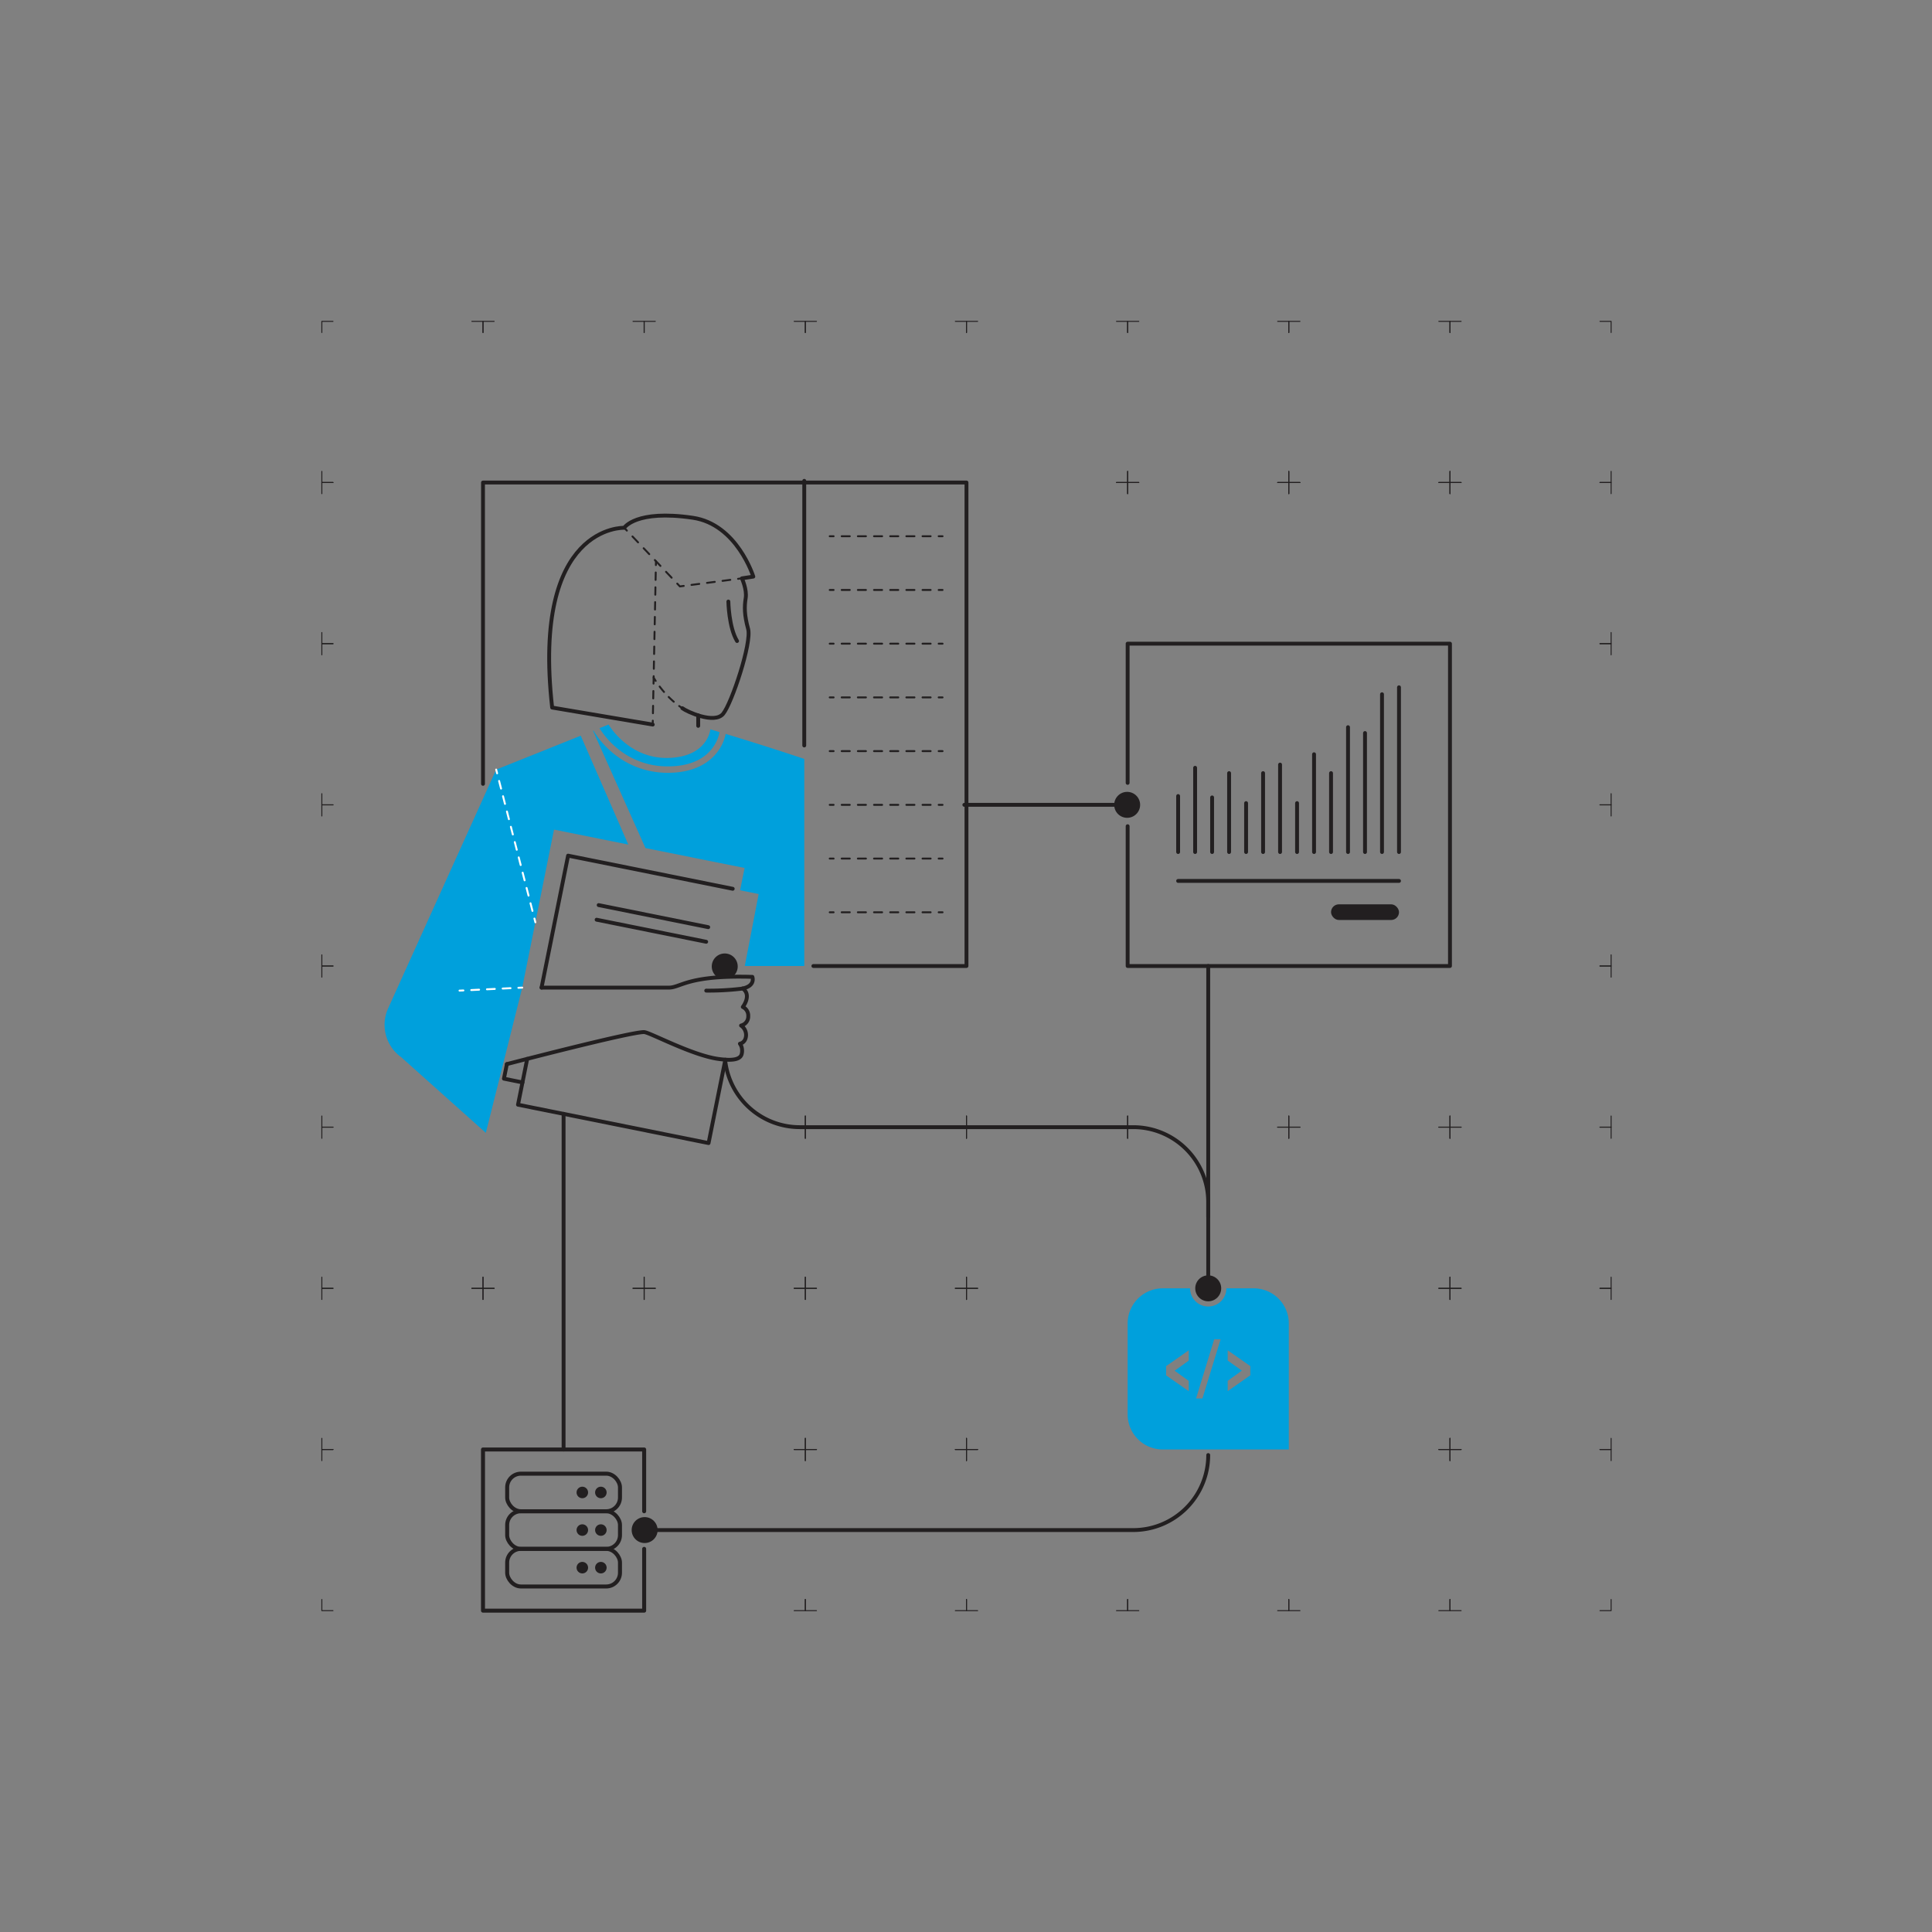 <svg xmlns="http://www.w3.org/2000/svg" viewBox="0 0 2000 2000"><rect x="0" y="0" width="2000" height="2000" fill="#808080" stroke="none"/><defs><style>.cls-1{fill:#221f20;}.cls-2{fill:#00a0dc;}.cls-10,.cls-11,.cls-12,.cls-13,.cls-14,.cls-3,.cls-4,.cls-5,.cls-6,.cls-7,.cls-8,.cls-9{fill:none;stroke-linecap:round;}.cls-10,.cls-11,.cls-3,.cls-4,.cls-5,.cls-6,.cls-7,.cls-8,.cls-9{stroke:#221f20;}.cls-10,.cls-11,.cls-3{stroke-linejoin:round;}.cls-12,.cls-13,.cls-14,.cls-4,.cls-5,.cls-6,.cls-7,.cls-8,.cls-9{stroke-miterlimit:10;stroke-width:2px;}.cls-5{stroke-dasharray:8.37 8.37;}.cls-6{stroke-dasharray:8.41 8.41;}.cls-7{stroke-dasharray:8.1 8.1;}.cls-8{stroke-dasharray:7.67 7.67;}.cls-9{stroke-dasharray:7.15 7.15;}.cls-10{stroke-width:4px;}.cls-11{stroke-width:4.14px;}.cls-12,.cls-13,.cls-14{stroke:#fff;}.cls-13{stroke-dasharray:8.17 8.17;}.cls-14{stroke-dasharray:8.14 8.14;}</style></defs><g id="solid_shapes" data-name="solid shapes"><path class="cls-1" d="M741.92,1011h16.66a13.43,13.43,0,1,0-16.66,0Z"/><circle class="cls-1" cx="1166.83" cy="833.17" r="13.43"/><circle class="cls-1" cx="1250.75" cy="1333.67" r="13.43"/><circle class="cls-1" cx="667.33" cy="1583.92" r="13.43"/><circle class="cls-1" cx="602.82" cy="1544.99" r="5.97"/><circle class="cls-1" cx="622.01" cy="1544.99" r="5.97"/><circle class="cls-1" cx="602.82" cy="1583.92" r="5.97"/><circle class="cls-1" cx="622.01" cy="1583.92" r="5.97"/><circle class="cls-1" cx="602.82" cy="1622.84" r="5.97"/><circle class="cls-1" cx="622.01" cy="1622.84" r="5.97"/><rect class="cls-1" x="1377.89" y="936.15" width="70.35" height="16.22" rx="8.11"/><path class="cls-2" d="M1297.8,1333.67h-28.24a18.81,18.81,0,0,1-37.62,0H1203.7a36.37,36.37,0,0,0-36.37,36.37v94.09a36.37,36.37,0,0,0,36.37,36.37h130.47V1370A36.37,36.37,0,0,0,1297.8,1333.67Zm-67.2,74.8L1216,1419l14.59,10.5v10.66l-23.43-16.4v-9.53l23.43-16.41Zm14.14,39.23h-6.58l18.75-61.23h6.65Zm49.59-24-23.43,16.4v-10.66l14.66-10.58-14.66-10.43V1397.8l23.43,16.41Z"/><path class="cls-2" d="M601.18,761.59,650.4,874.28,573.52,858.8l-32.9,163.57-20.12,80.28-17.57,70.08-87.59-78.31a41.23,41.23,0,0,1-13.57-50.53L513.64,796.65Z"/><path class="cls-2" d="M637.62,773.52a80.68,80.68,0,0,0,53.89,19.83c47.7,0,53-33.58,53.23-35,0-.17.08-.33.12-.49L735.37,755h0s-2.65,28.7-43.83,29.61S630,750.05,630,750.05l-9.37,3.75A83.52,83.52,0,0,0,637.62,773.52Z"/><path class="cls-2" d="M766.15,921.61l19.21,3.87L771,1000h61.59V785.63c-33.61-11.21-61.92-20-81.37-25.88a46.15,46.15,0,0,1-9.61,20C728,796.45,706.87,800,691.51,800a88.27,88.27,0,0,1-58.39-21.61c-12.39-10.67-18.23-21.28-18.47-21.73a3.68,3.68,0,0,1-.15-.35l-.6.24,54.27,121.36L770.8,898.53Z"/></g><g id="crop_marks"><polyline class="cls-3" points="333.17 1655.78 333.17 1667.33 344.72 1667.33"/><polyline class="cls-3" points="344.72 1500.5 333.17 1500.5 333.17 1512.05"/><polyline class="cls-3" points="333.17 1488.95 333.17 1500.5 344.72 1500.5"/><polyline class="cls-3" points="344.72 1333.67 333.17 1333.67 333.17 1345.22"/><polyline class="cls-3" points="500 1345.22 500 1333.67 488.45 1333.67"/><polyline class="cls-3" points="511.55 1333.67 500 1333.67 500 1345.22"/><polyline class="cls-3" points="666.83 1345.22 666.83 1333.67 655.28 1333.67"/><polyline class="cls-3" points="822.12 1667.33 833.67 1667.33 833.67 1655.78"/><polyline class="cls-3" points="833.67 1512.05 833.67 1500.5 822.12 1500.5"/><polyline class="cls-3" points="833.67 1655.78 833.67 1667.33 845.22 1667.33"/><polyline class="cls-3" points="988.95 1667.33 1000.5 1667.33 1000.5 1655.78"/><polyline class="cls-3" points="845.22 1500.5 833.67 1500.5 833.67 1512.05"/><polyline class="cls-3" points="1000.5 1512.05 1000.5 1500.5 988.95 1500.5"/><polyline class="cls-3" points="822.12 1500.5 833.67 1500.5 833.67 1488.95"/><polyline class="cls-3" points="678.38 1333.67 666.83 1333.67 666.83 1345.22"/><polyline class="cls-3" points="833.67 1345.22 833.67 1333.67 822.12 1333.67"/><polyline class="cls-3" points="833.67 1488.95 833.67 1500.5 845.22 1500.5"/><polyline class="cls-3" points="988.95 1500.5 1000.5 1500.5 1000.5 1488.95"/><polyline class="cls-3" points="845.22 1333.67 833.67 1333.67 833.67 1345.22"/><polyline class="cls-3" points="1000.5 1345.22 1000.5 1333.67 988.95 1333.67"/><polyline class="cls-3" points="1000.5 1655.78 1000.5 1667.33 1012.05 1667.33"/><polyline class="cls-3" points="1155.78 1667.33 1167.33 1667.33 1167.33 1655.78"/><polyline class="cls-3" points="1012.05 1500.5 1000.5 1500.5 1000.5 1512.05"/><polyline class="cls-3" points="1167.33 1655.78 1167.33 1667.33 1178.88 1667.33"/><polyline class="cls-3" points="1322.62 1667.33 1334.17 1667.33 1334.17 1655.78"/><polyline class="cls-3" points="1000.5 1488.95 1000.5 1500.5 1012.05 1500.5"/><polyline class="cls-3" points="1012.05 1333.67 1000.5 1333.67 1000.5 1345.22"/><polyline class="cls-3" points="1334.17 1655.78 1334.17 1667.33 1345.72 1667.33"/><polyline class="cls-3" points="1489.45 1667.33 1501 1667.33 1501 1655.78"/><polyline class="cls-3" points="1501 1512.05 1501 1500.5 1489.45 1500.5"/><polyline class="cls-3" points="1501 1655.78 1501 1667.33 1512.55 1667.33"/><polyline class="cls-3" points="1656.28 1667.33 1667.83 1667.33 1667.83 1655.78"/><polyline class="cls-3" points="1512.55 1500.5 1501 1500.5 1501 1512.05"/><polyline class="cls-3" points="1667.83 1512.05 1667.83 1500.5 1656.28 1500.5"/><polyline class="cls-3" points="1489.45 1500.5 1501 1500.5 1501 1488.95"/><polyline class="cls-3" points="1501 1345.22 1501 1333.67 1489.45 1333.67"/><polyline class="cls-3" points="1501 1488.95 1501 1500.5 1512.55 1500.5"/><polyline class="cls-3" points="1656.28 1500.5 1667.83 1500.5 1667.83 1488.95"/><polyline class="cls-3" points="1512.55 1333.67 1501 1333.67 1501 1345.22"/><polyline class="cls-3" points="1667.83 1345.22 1667.83 1333.67 1656.28 1333.67"/><polyline class="cls-3" points="333.17 1322.12 333.17 1333.67 344.72 1333.67"/><polyline class="cls-3" points="488.45 1333.67 500 1333.67 500 1322.12"/><polyline class="cls-3" points="344.72 1166.83 333.17 1166.83 333.17 1178.38"/><polyline class="cls-3" points="500 1322.12 500 1333.67 511.55 1333.67"/><polyline class="cls-3" points="655.28 1333.67 666.83 1333.67 666.83 1322.12"/><polyline class="cls-3" points="333.17 1155.28 333.17 1166.83 344.72 1166.83"/><polyline class="cls-3" points="344.72 1000 333.17 1000 333.17 1011.55"/><polyline class="cls-3" points="666.83 1322.12 666.83 1333.67 678.38 1333.67"/><polyline class="cls-3" points="822.12 1333.67 833.67 1333.67 833.67 1322.12"/><polyline class="cls-3" points="833.67 1178.38 833.67 1166.83 822.12 1166.83"/><polyline class="cls-3" points="833.67 1322.12 833.67 1333.67 845.22 1333.67"/><polyline class="cls-3" points="988.95 1333.67 1000.5 1333.67 1000.5 1322.12"/><polyline class="cls-3" points="845.22 1166.83 833.67 1166.83 833.67 1178.38"/><polyline class="cls-3" points="1000.5 1178.38 1000.5 1166.83 988.95 1166.83"/><polyline class="cls-3" points="822.12 1166.83 833.67 1166.83 833.67 1155.28"/><polyline class="cls-3" points="833.67 1155.28 833.67 1166.83 845.22 1166.83"/><polyline class="cls-3" points="988.95 1166.83 1000.5 1166.83 1000.5 1155.28"/><polyline class="cls-3" points="1000.5 1322.12 1000.5 1333.67 1012.05 1333.67"/><polyline class="cls-3" points="1012.05 1166.83 1000.5 1166.83 1000.5 1178.38"/><polyline class="cls-3" points="1167.33 1178.38 1167.33 1166.83 1155.78 1166.83"/><polyline class="cls-3" points="1178.88 1166.83 1167.33 1166.83 1167.33 1178.38"/><polyline class="cls-3" points="1334.17 1178.38 1334.17 1166.83 1322.62 1166.83"/><polyline class="cls-3" points="1000.5 1155.28 1000.5 1166.83 1012.05 1166.83"/><polyline class="cls-3" points="1155.78 1166.83 1167.33 1166.83 1167.33 1155.28"/><polyline class="cls-3" points="1167.33 1155.28 1167.33 1166.83 1178.88 1166.83"/><polyline class="cls-3" points="1322.62 1166.83 1334.17 1166.83 1334.17 1155.28"/><polyline class="cls-3" points="1489.45 1333.67 1501 1333.67 1501 1322.12"/><polyline class="cls-3" points="1345.72 1166.83 1334.17 1166.83 1334.17 1178.38"/><polyline class="cls-3" points="1501 1178.38 1501 1166.83 1489.45 1166.83"/><polyline class="cls-3" points="1501 1322.12 1501 1333.67 1512.55 1333.67"/><polyline class="cls-3" points="1656.28 1333.67 1667.83 1333.67 1667.83 1322.12"/><polyline class="cls-3" points="1512.55 1166.83 1501 1166.83 1501 1178.38"/><polyline class="cls-3" points="1667.83 1178.38 1667.83 1166.83 1656.28 1166.83"/><polyline class="cls-3" points="1334.17 1155.28 1334.17 1166.83 1345.72 1166.83"/><polyline class="cls-3" points="1489.45 1166.83 1501 1166.83 1501 1155.28"/><polyline class="cls-3" points="1501 1155.28 1501 1166.83 1512.55 1166.83"/><polyline class="cls-3" points="1656.28 1166.83 1667.83 1166.83 1667.83 1155.28"/><polyline class="cls-3" points="1667.83 1011.55 1667.83 1000 1656.28 1000"/><polyline class="cls-3" points="333.17 988.45 333.17 1000 344.72 1000"/><polyline class="cls-3" points="344.72 833.17 333.17 833.17 333.17 844.72"/><polyline class="cls-3" points="333.17 821.62 333.17 833.17 344.72 833.17"/><polyline class="cls-3" points="344.72 666.33 333.17 666.33 333.17 677.88"/><polyline class="cls-3" points="1656.28 1000 1667.83 1000 1667.83 988.45"/><polyline class="cls-3" points="1667.83 844.72 1667.83 833.17 1656.28 833.17"/><polyline class="cls-3" points="1656.28 833.17 1667.83 833.17 1667.83 821.62"/><polyline class="cls-3" points="1667.83 677.88 1667.83 666.33 1656.28 666.33"/><polyline class="cls-3" points="333.17 654.78 333.17 666.33 344.72 666.33"/><polyline class="cls-3" points="344.72 499.5 333.17 499.5 333.17 511.05"/><polyline class="cls-3" points="333.17 487.95 333.17 499.5 344.72 499.5"/><polyline class="cls-3" points="344.72 332.67 333.17 332.67 333.17 344.22"/><polyline class="cls-3" points="500 344.22 500 332.67 488.45 332.67"/><polyline class="cls-3" points="511.55 332.67 500 332.67 500 344.22"/><polyline class="cls-3" points="666.83 344.22 666.83 332.67 655.28 332.67"/><polyline class="cls-3" points="678.38 332.67 666.83 332.67 666.83 344.22"/><polyline class="cls-3" points="833.67 344.22 833.67 332.67 822.12 332.67"/><polyline class="cls-3" points="845.22 332.67 833.67 332.67 833.67 344.22"/><polyline class="cls-3" points="1000.5 344.22 1000.5 332.67 988.95 332.67"/><polyline class="cls-3" points="1167.33 511.05 1167.33 499.5 1155.78 499.5"/><polyline class="cls-3" points="1178.88 499.5 1167.33 499.5 1167.33 511.05"/><polyline class="cls-3" points="1334.17 511.05 1334.17 499.5 1322.62 499.5"/><polyline class="cls-3" points="1155.78 499.5 1167.33 499.5 1167.33 487.95"/><polyline class="cls-3" points="1012.05 332.67 1000.5 332.67 1000.5 344.22"/><polyline class="cls-3" points="1167.33 344.22 1167.33 332.67 1155.78 332.67"/><polyline class="cls-3" points="1167.33 487.95 1167.33 499.5 1178.88 499.5"/><polyline class="cls-3" points="1322.62 499.5 1334.17 499.5 1334.17 487.95"/><polyline class="cls-3" points="1178.88 332.67 1167.33 332.67 1167.33 344.22"/><polyline class="cls-3" points="1334.17 344.22 1334.17 332.67 1322.62 332.67"/><polyline class="cls-3" points="1345.72 499.5 1334.17 499.5 1334.17 511.05"/><polyline class="cls-3" points="1501 511.05 1501 499.5 1489.45 499.5"/><polyline class="cls-3" points="1656.28 666.33 1667.83 666.33 1667.83 654.78"/><polyline class="cls-3" points="1512.55 499.5 1501 499.5 1501 511.05"/><polyline class="cls-3" points="1667.83 511.05 1667.83 499.5 1656.28 499.5"/><polyline class="cls-3" points="1334.17 487.95 1334.17 499.5 1345.72 499.5"/><polyline class="cls-3" points="1489.45 499.5 1501 499.5 1501 487.95"/><polyline class="cls-3" points="1345.72 332.67 1334.17 332.67 1334.17 344.22"/><polyline class="cls-3" points="1501 344.22 1501 332.67 1489.45 332.67"/><polyline class="cls-3" points="1501 487.95 1501 499.5 1512.55 499.5"/><polyline class="cls-3" points="1656.28 499.5 1667.83 499.5 1667.83 487.95"/><polyline class="cls-3" points="1512.55 332.67 1501 332.67 1501 344.22"/><polyline class="cls-3" points="1667.83 344.22 1667.83 332.67 1656.28 332.67"/></g><g id="dotted_lines" data-name="dotted lines"><line class="cls-4" x1="858.94" y1="666.33" x2="862.94" y2="666.33"/><line class="cls-5" x1="871.31" y1="666.33" x2="967.54" y2="666.33"/><line class="cls-4" x1="971.72" y1="666.33" x2="975.72" y2="666.33"/><line class="cls-4" x1="858.94" y1="721.94" x2="862.94" y2="721.94"/><line class="cls-5" x1="871.31" y1="721.94" x2="967.54" y2="721.94"/><line class="cls-4" x1="971.72" y1="721.94" x2="975.72" y2="721.94"/><line class="cls-4" x1="858.94" y1="610.72" x2="862.94" y2="610.72"/><line class="cls-5" x1="871.31" y1="610.72" x2="967.54" y2="610.72"/><line class="cls-4" x1="971.72" y1="610.72" x2="975.72" y2="610.72"/><line class="cls-4" x1="858.94" y1="555.11" x2="862.94" y2="555.11"/><line class="cls-5" x1="871.31" y1="555.11" x2="967.54" y2="555.11"/><line class="cls-4" x1="971.72" y1="555.11" x2="975.72" y2="555.11"/><line class="cls-4" x1="858.94" y1="777.56" x2="862.94" y2="777.56"/><line class="cls-5" x1="871.31" y1="777.56" x2="967.54" y2="777.56"/><line class="cls-4" x1="971.72" y1="777.56" x2="975.72" y2="777.56"/><line class="cls-4" x1="858.94" y1="833.17" x2="862.94" y2="833.17"/><line class="cls-5" x1="871.31" y1="833.17" x2="967.54" y2="833.17"/><line class="cls-4" x1="971.72" y1="833.17" x2="975.72" y2="833.17"/><line class="cls-4" x1="858.94" y1="888.78" x2="862.94" y2="888.78"/><line class="cls-5" x1="871.31" y1="888.78" x2="967.54" y2="888.78"/><line class="cls-4" x1="971.72" y1="888.78" x2="975.72" y2="888.78"/><line class="cls-4" x1="858.94" y1="944.39" x2="862.94" y2="944.39"/><line class="cls-5" x1="871.31" y1="944.39" x2="967.54" y2="944.39"/><line class="cls-4" x1="971.72" y1="944.39" x2="975.72" y2="944.39"/><line class="cls-4" x1="646.18" y1="546.35" x2="648.94" y2="549.26"/><line class="cls-6" x1="654.73" y1="555.35" x2="698.18" y2="601.1"/><polyline class="cls-4" points="701.08 604.15 703.83 607.05 707.8 606.54"/><line class="cls-7" x1="715.83" y1="605.49" x2="760.02" y2="599.73"/><line class="cls-4" x1="764.03" y1="599.21" x2="768" y2="598.7"/><line class="cls-4" x1="679.05" y1="580.96" x2="678.97" y2="584.96"/><line class="cls-8" x1="678.82" y1="592.63" x2="675.84" y2="742.22"/><line class="cls-4" x1="675.77" y1="746.05" x2="675.69" y2="750.05"/><path class="cls-4" d="M676.65,701.49s.72,1.29,2.11,3.4"/><path class="cls-9" d="M682.89,710.73a102.57,102.57,0,0,0,17.34,18"/><path class="cls-4" d="M703.08,730.86c1.07.78,2.17,1.54,3.29,2.27"/></g><g id="solid_lines" data-name="solid lines"><polyline class="cls-10" points="500 811.43 500 499.5 1000.5 499.5 1000.5 1000 842 1000"/><polyline class="cls-10" points="1167.33 855.29 1167.33 1000 1501 1000 1501 666.33 1167.33 666.33 1167.33 810.42"/><polyline class="cls-11" points="666.83 1564.45 666.83 1500.5 500 1500.5 500 1667.33 666.83 1667.33 666.83 1603.38"/><line class="cls-10" x1="1167.33" y1="833.17" x2="998.3" y2="833.17"/><line class="cls-10" x1="1250.75" y1="1333.67" x2="1250.75" y2="1000"/><path class="cls-10" d="M750.72,1097.75a77.65,77.65,0,0,0,77.17,69.08h345.22a77.64,77.64,0,0,1,77.64,77.65v15.24"/><line class="cls-10" x1="583.42" y1="1500.5" x2="583.42" y2="1153.09"/><path class="cls-10" d="M666.83,1583.92h506.28a77.64,77.64,0,0,0,77.64-77.65h0"/><line class="cls-10" x1="832.56" y1="497.76" x2="832.56" y2="771.7"/><line class="cls-12" x1="554.22" y1="954.75" x2="553.23" y2="950.87"/><line class="cls-13" x1="551.2" y1="942.96" x2="515.65" y2="804.48"/><line class="cls-12" x1="514.63" y1="800.53" x2="513.64" y2="796.65"/><line class="cls-12" x1="475.7" y1="1025.49" x2="479.7" y2="1025.3"/><line class="cls-14" x1="487.83" y1="1024.91" x2="532.56" y2="1022.75"/><line class="cls-12" x1="536.63" y1="1022.56" x2="540.62" y2="1022.37"/><path class="cls-10" d="M706.37,733.13c4.66,3.59,33.32,16.85,42.28,5.74s29.74-73.49,25.8-87.83-3.94-22.95-2.51-31.91S768,598.7,768,598.7l11.82-1.8S763,542.75,717.22,536c-59.19-8.75-71,10.37-71,10.37s-96-3.83-74.63,186.1l104.14,17.6"/><path class="cls-10" d="M754,622.71s.44,26.74,9,40.87"/><line class="cls-10" x1="722.79" y1="751.4" x2="722.79" y2="740.6"/><path class="cls-10" d="M560.61,1022.37H692.49c11.7,0,18.59-11.83,76.34-11.32,3.2,0,6.54.1,10,.2,0,0,3.57,9.15-10,12-.77.17-1.61.31-2.51.42l-.13,0a286.36,286.36,0,0,1-35.09,1.82"/><polyline class="cls-10" points="750.88 1096.96 733.51 1183.31 536.23 1143.59 545.77 1096.14"/><polyline class="cls-10" points="560.61 1022.37 588.08 885.76 758.5 920.07"/><polyline class="cls-10" points="540.87 1120.51 521.67 1116.64 524.7 1101.56"/><path class="cls-10" d="M524.7,1101.56s131.11-34.25,142.37-33.11c6.19.62,49.5,24,76.56,27.75,11.47,1.58,22.47,1.7,24.15-5a14.05,14.05,0,0,0,.31-5.37,11.49,11.49,0,0,0-2.13-5.39s5.71-.84,6.32-8.05a11.9,11.9,0,0,0-5.13-10.76,9.62,9.62,0,0,0,7.43-9.84,9.89,9.89,0,0,0-5.62-9.39s9.52-12.13-.05-19.13"/><line class="cls-10" x1="619.74" y1="936.96" x2="733.15" y2="959.8"/><line class="cls-10" x1="617.62" y1="952.08" x2="731.04" y2="974.92"/><rect class="cls-11" x="525.02" y="1603.38" width="116.78" height="38.93" rx="14.23"/><rect class="cls-11" x="525.02" y="1564.45" width="116.78" height="38.93" rx="14.23"/><rect class="cls-11" x="525.02" y="1525.53" width="116.78" height="38.93" rx="14.23"/><line class="cls-10" x1="1219.6" y1="824.07" x2="1219.6" y2="882.01"/><line class="cls-10" x1="1237.18" y1="794.82" x2="1237.18" y2="882.01"/><line class="cls-10" x1="1254.77" y1="825.5" x2="1254.77" y2="882.01"/><line class="cls-10" x1="1272.36" y1="800.35" x2="1272.36" y2="882.01"/><line class="cls-10" x1="1289.95" y1="831.4" x2="1289.95" y2="882.01"/><line class="cls-10" x1="1307.54" y1="800.35" x2="1307.54" y2="882.01"/><line class="cls-10" x1="1325.12" y1="791.51" x2="1325.12" y2="882.01"/><line class="cls-10" x1="1342.71" y1="831.4" x2="1342.71" y2="882.01"/><line class="cls-10" x1="1360.3" y1="780.8" x2="1360.3" y2="882.01"/><line class="cls-10" x1="1377.89" y1="800.35" x2="1377.89" y2="882.01"/><line class="cls-10" x1="1395.47" y1="752.78" x2="1395.47" y2="882.01"/><line class="cls-10" x1="1413.06" y1="758.84" x2="1413.06" y2="882.01"/><line class="cls-10" x1="1430.65" y1="718.69" x2="1430.65" y2="882.01"/><line class="cls-10" x1="1448.24" y1="711.49" x2="1448.24" y2="882.01"/><line class="cls-10" x1="1219.6" y1="911.93" x2="1448.24" y2="911.93"/></g></svg>
